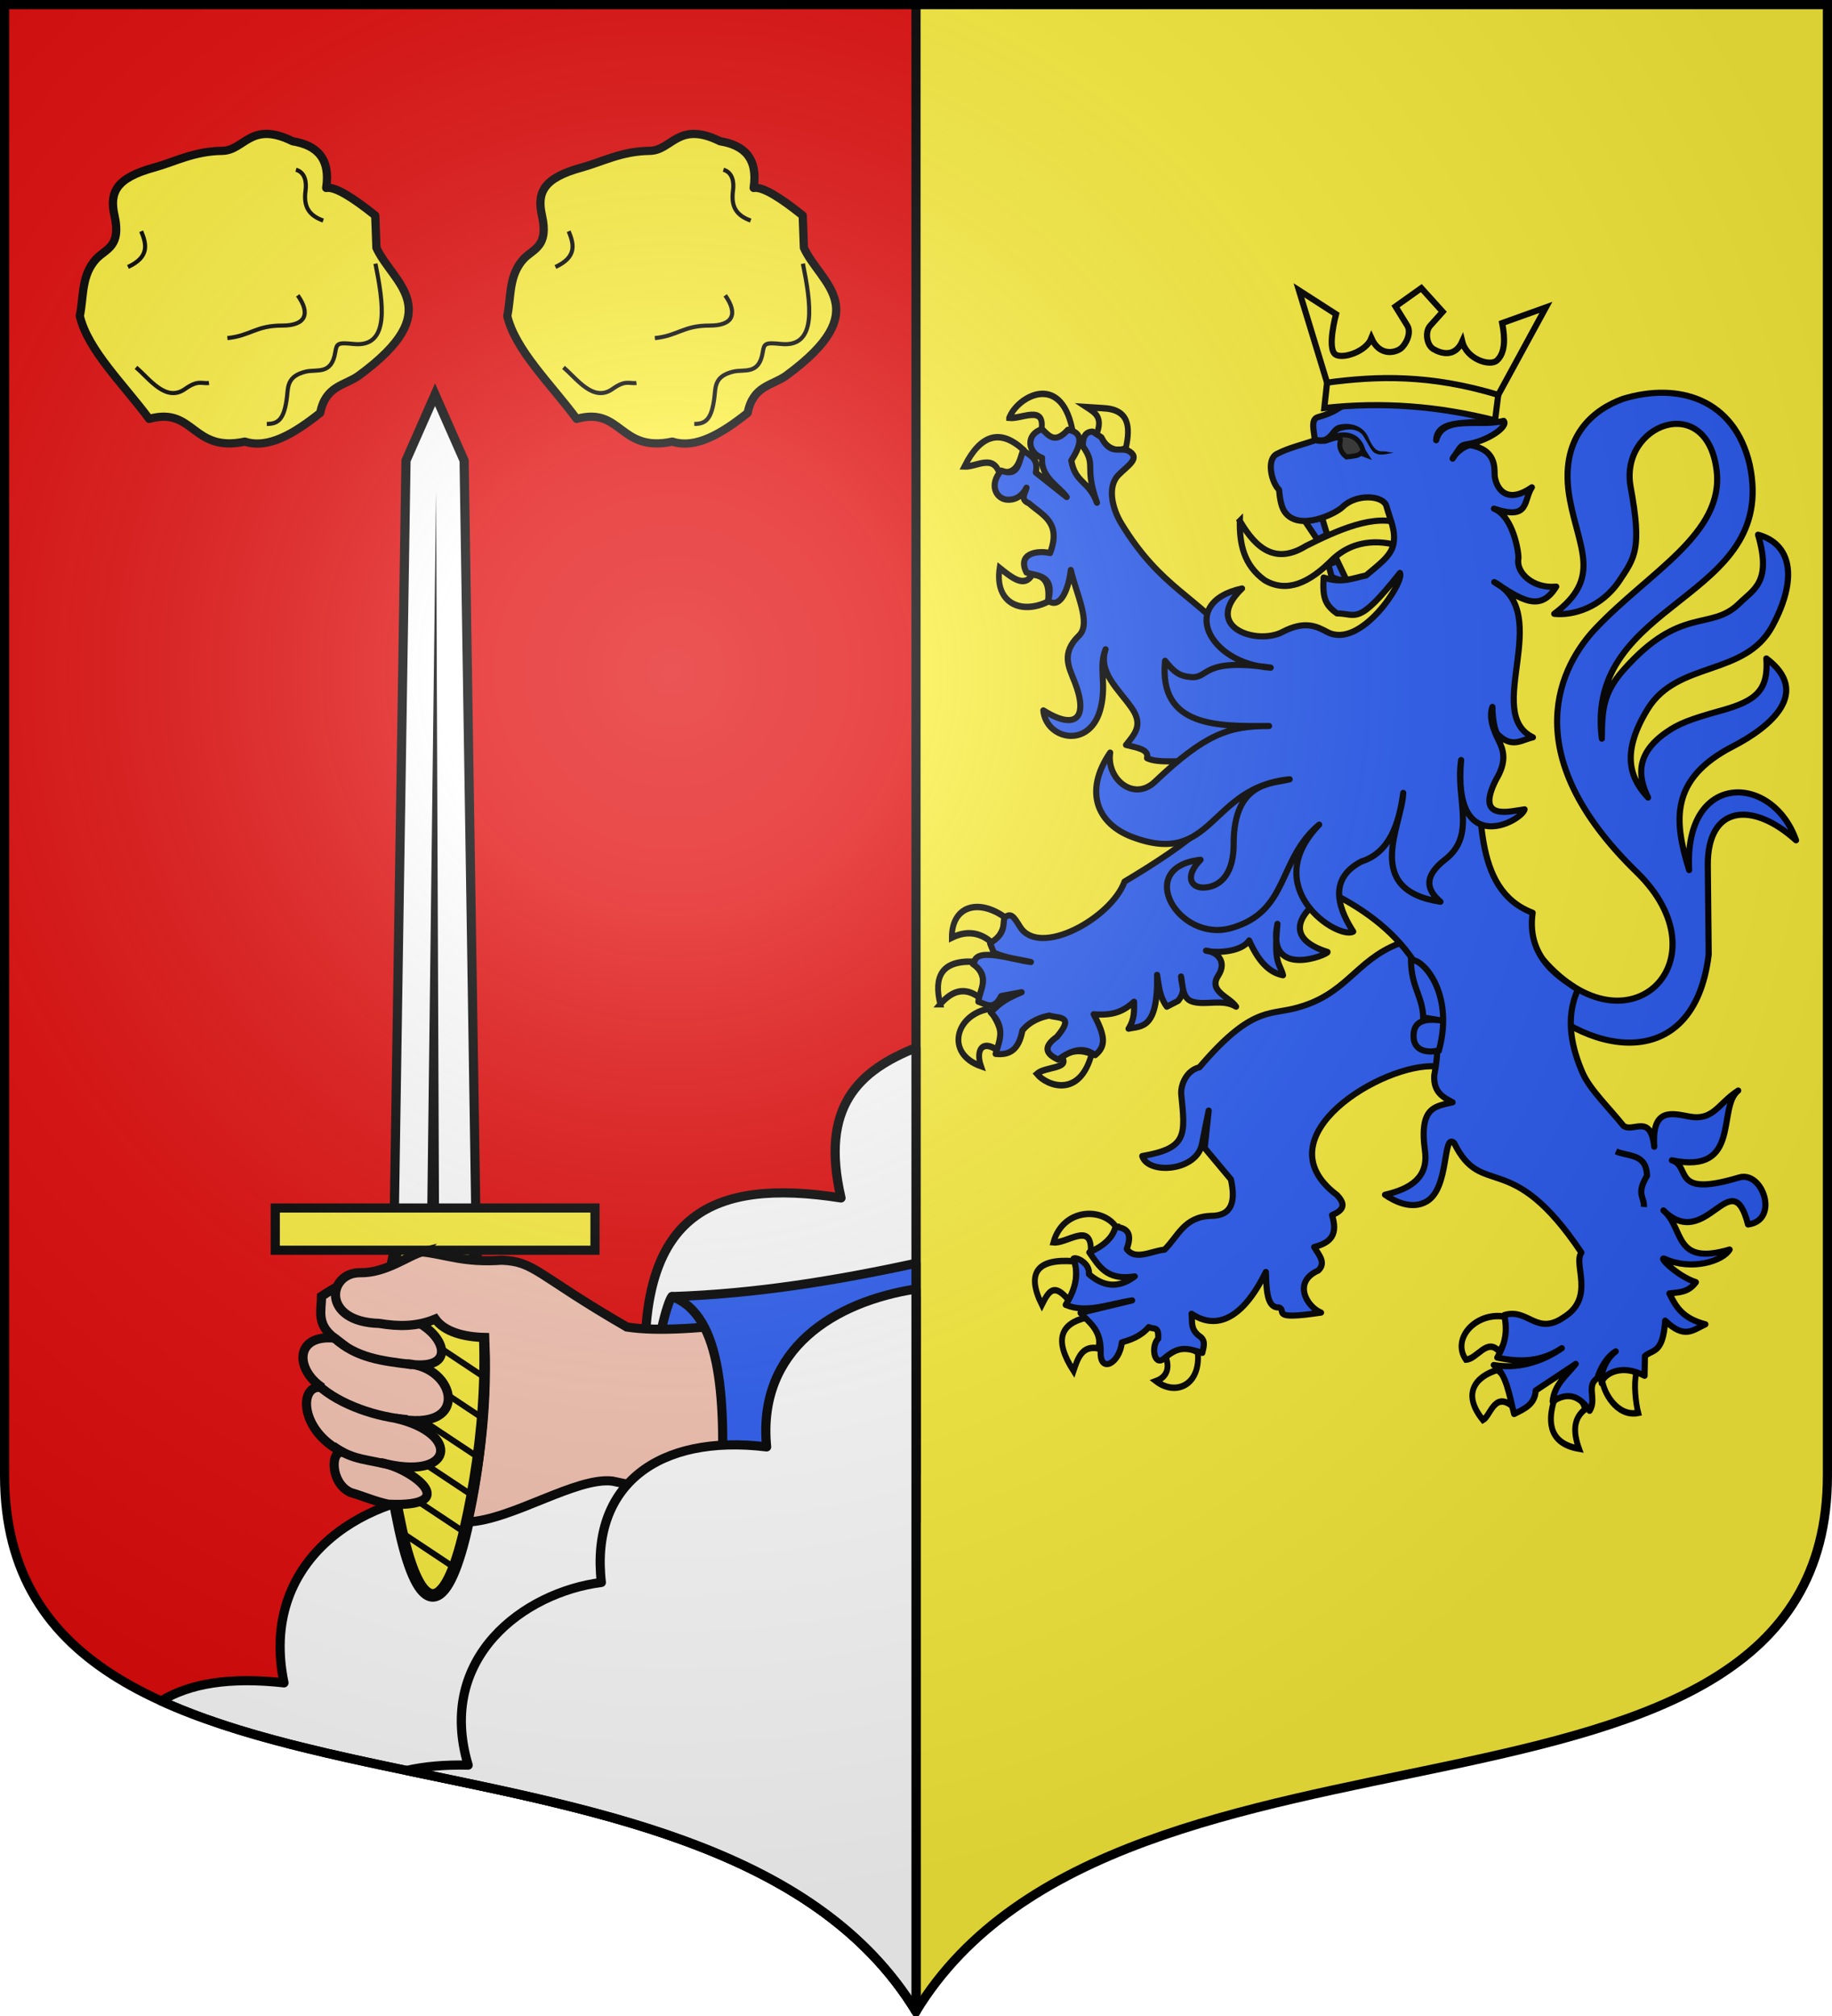 <svg xmlns="http://www.w3.org/2000/svg" xmlns:xlink="http://www.w3.org/1999/xlink" width="600" height="660" version="1.0"><defs><g id="b"><path id="a" d="M0 0v1h.5z" transform="rotate(18 3.157 -.5)"/><use xlink:href="#a" width="810" height="540" transform="scale(-1 1)"/></g><g id="c"><use xlink:href="#b" width="810" height="540" transform="rotate(72)"/><use xlink:href="#b" width="810" height="540" transform="rotate(144)"/></g><g id="e"><path id="d" d="M0 0v1h.5z" transform="rotate(18 3.157 -.5)"/><use xlink:href="#d" width="810" height="540" transform="scale(-1 1)"/></g><g id="f"><use xlink:href="#e" width="810" height="540" transform="rotate(72)"/><use xlink:href="#e" width="810" height="540" transform="rotate(144)"/></g><path id="i" d="M-298.5-298.5V183c0 129.055 231.64 65.948 298.5 175.5C66.86 248.948 298.5 312.055 298.5 183v-481.5z"/><path id="g" d="M2.922 27.673c0-5.952 2.317-9.844 5.579-11.013 1.448-.519 3.307-.273 5.018 1.447 2.119 2.129 2.736 7.993-3.483 9.121.658-.956.619-3.081-.714-3.787-.99-.524-2.113-.253-2.676.123-.824.552-1.729 2.106-1.679 4.108z"/><radialGradient id="h" cx="-80" cy="-80" r="405" gradientUnits="userSpaceOnUse"><stop offset="0" style="stop-color:#fff;stop-opacity:.31"/><stop offset=".19" style="stop-color:#fff;stop-opacity:.25"/><stop offset=".6" style="stop-color:#6b6b6b;stop-opacity:.125"/><stop offset="1" style="stop-color:#000;stop-opacity:.125"/></radialGradient></defs><g transform="translate(0 -392.362)"><use xlink:href="#i" width="744.094" height="1052.362" style="fill:#fcef3c" transform="translate(300 692.362)"/><path d="M1.5 393.862v481.5c0 129.055 231.64 65.948 298.5 175.5v-657z" style="fill:#e20909"/><use xlink:href="#j" width="600" height="660" transform="translate(-120)"/><use xlink:href="#k" width="600" height="660" transform="translate(-120)"/><use xlink:href="#l" width="600" height="660" transform="translate(-120)"/><use xlink:href="#m" width="600" height="660" transform="translate(-120)"/><use xlink:href="#n" width="600" height="660" transform="translate(-120)"/><path d="M300 1050.862v-657" style="fill:none;fill-opacity:1;fill-rule:nonzero;stroke:#000;stroke-width:3;stroke-linecap:butt;stroke-linejoin:round;stroke-miterlimit:4;stroke-dasharray:none;stroke-opacity:1"/></g><g transform="translate(0 -392.362)"><g id="o"><path d="M239.391 90.685c2.948 12.477 16.032 24.954 25.245 37.432 16.475-4.593 15.47 12.39 34.82 8.27 8.452 2.717 17.819-2.805 27.422-10.447 1.942-9.897 8.832-9.9 13.928-13.493 32.88-24.053 12.611-33.342 6.529-46.572l-.436-11.752c-7.954-6.346-14.516-10.603-17.845-10.01 1.612-10.703-3.37-15.544-12.187-16.976-15.373-7.599-17.464 3.38-25.68 3.482-10.301.128-17.144 3.99-24.81 6.094-13.848 3.802-16.245 9.018-14.364 17.41 2.532 11.293-2.989 12.037-6.528 15.67-5.671 6.054-4.603 13.792-6.094 20.892z" style="opacity:1;fill:#fcef3c;fill-opacity:1;fill-rule:nonzero;stroke:#000;stroke-width:3;stroke-linecap:butt;stroke-linejoin:round;stroke-miterlimit:4;stroke-dasharray:none;stroke-dashoffset:0;stroke-opacity:1" transform="matrix(.9 0 0 .9 -189.315 414.193)"/><path d="M259.848 109.4c4.849 4.05 10.804 12.818 17.846 7.835 4.808-3.407 6.015-1.848 8.705-2.176M293.1 98.729c8.487-.87 10.308-4.579 19.968-4.557 8.49.02 10.364-4.288 5.629-10.99M307.44 129.955c4.056-.017 6.382-1.473 7.37-10.051.396-3.431.047-7.37 6.835-8.98 4.094-.97 9.374 1.299 10.722-7.102.515-3.213.919-3.534 6.7-2.949 13.442 1.36 10.706-15.175 7.908-29.216" style="opacity:1;fill:none;fill-opacity:1;fill-rule:nonzero;stroke:#000;stroke-width:1.5;stroke-linecap:butt;stroke-linejoin:round;stroke-miterlimit:4;stroke-dasharray:none;stroke-dashoffset:0;stroke-opacity:1" transform="matrix(.9 0 0 .9 -189.315 414.193)"/><path d="M18.047-262.518c3.45 1.02 3.887 4.643 3.485 7.64-.783 5.834 1.246 8.998 6.433 10.855" style="opacity:1;fill:none;fill-opacity:1;fill-rule:nonzero;stroke:#000;stroke-width:1.5;stroke-linecap:butt;stroke-linejoin:round;stroke-miterlimit:4;stroke-dasharray:none;stroke-dashoffset:0;stroke-opacity:1" transform="matrix(.9 0 0 .9 80.685 684.193)"/><path d="M261.739 59.863c1.938 4.714 3.076 9.341-4.825 13" style="opacity:1;fill:none;fill-opacity:1;fill-rule:nonzero;stroke:#000;stroke-width:1.5;stroke-linecap:butt;stroke-linejoin:round;stroke-miterlimit:4;stroke-dasharray:none;stroke-dashoffset:0;stroke-opacity:1" transform="matrix(.9 0 0 .9 -189.315 414.193)"/></g><use xlink:href="#o" width="600" height="660" transform="translate(140)"/></g><path d="M300 735.362c-18.685 7.484-31.525 19.18-24.555 49.188-43.172-6.812-64.64 6.563-64.187 52.937-38.897-8.232-65.225 8.345-64.25 43.875-28.368 1.116-62.276 21.946-54 61.938-17.826-1.99-30.882.22-40.227 5.916 72.213 32.912 200.295 24.76 247.219 101.646z" style="fill:#fff;stroke:#000;stroke-width:3;stroke-linejoin:round;stroke-opacity:1" transform="translate(0 -392.362)"/><path d="m220.095 816.84 22.298 5.36-2.508 55.18-15.553 8.316c-18.533-24.196-6.336-67.14-4.237-68.857z" style="fill:#2b5df2;fill-opacity:1;stroke:#000;stroke-width:3;stroke-linejoin:round;stroke-miterlimit:4;stroke-dasharray:none;stroke-opacity:1;display:inline" transform="translate(0 -392.362)"/><path d="M152.491 893.185c-6.608 28.638-14.971 28.638-21.255 0-6.285-28.64-8.225-63.891-1.294-92.53s18.205-28.639 25.137 0c6.93 28.639 4.02 63.89-2.588 92.53z" style="fill:#fcef3c;fill-opacity:1;fill-rule:nonzero;stroke:#000;stroke-width:4.125;stroke-miterlimit:4;stroke-dasharray:none;stroke-opacity:1" transform="translate(0 -392.362)"/><path d="M149.604 907.286c.236-.65.466-1.29.68-1.936l-18.927-12.562c.188.92.387 1.836.585 2.753zm3.322-11.573q.24-1.03.471-2.065l-24.758-16.455q.192 1.335.397 2.668zm2.51-12.088c.13-.71.27-1.419.396-2.13l-28.91-19.187c.072.849.146 1.692.226 2.539zm2-12.454q.145-1.086.283-2.173l-31.608-20.994q.031 1.216.075 2.431zm1.396-12.842c.063-.747.133-1.49.189-2.237l-32.873-21.832c-.025.783-.039 1.56-.056 2.344zm.774-13.25c.023-.78.041-1.565.056-2.344L126.98 821.03c-.07.75-.127 1.507-.19 2.259zm0-13.766c-.024-.81-.043-1.62-.076-2.43l-30.947-20.543c-.049.25-.102.505-.151.753-.071.468-.14.93-.208 1.398zm-.887-14.347q-.168-1.296-.34-2.603l-27.287-18.133a98 98 0 0 0-.49 2.065z" style="fill:#000;fill-opacity:1;fill-rule:nonzero;stroke:none;stroke-width:7.499;stroke-miterlimit:4;stroke-opacity:1" transform="translate(0 -392.362)"/><path d="M244.457 371.58h41.416l-6 385.858-14.708 33.356-14.708-33.356z" style="fill:#fff;fill-opacity:1;fill-rule:nonzero;stroke:#000;stroke-width:4.638;stroke-miterlimit:4;stroke-dasharray:none;stroke-opacity:1" transform="matrix(-.647 0 0 -.647 314.048 640.851)"/><path d="m263.156 375.063 1.496 367.03 4.504-367.03z" style="fill:#000;fill-opacity:1;fill-rule:evenodd;stroke:none;stroke-width:4;stroke-linecap:butt;stroke-linejoin:miter;stroke-miterlimit:4;stroke-dasharray:none;stroke-opacity:1" transform="matrix(-.647 0 0 -.647 314.048 640.851)"/><path d="M-194.867-801.666h104.714v13.824h-104.714z" style="fill:#fcef3c;fill-opacity:1;fill-rule:nonzero;stroke:#000;stroke-width:3;stroke-miterlimit:4;stroke-dasharray:none;stroke-opacity:1" transform="rotate(180 0 -196.181)"/><path d="M125.277 809.828c-7.496.67-11.345 1.146-19.963 6.912 0 4.56-1.853 9.12 4.208 13.68-13.126-1.18-12.854 10.344-3.953 16.23-7.697-1.671-7.94 14.097 6.948 21.301-4.386-1.45-4.513 9.977 2.332 13.026 4.792 1.439 7.83 2.858 12.294 3.84 24.386 1.097 8.186-11.608-2.506-13.64 24.014 6.346 26.593-9.493 4.89-14.498 24.998 5.157 19.879-17.116 3.75-17.813 19.16 3.01 11.117-13.431-2.625-15.695l-7.479-4.022z" style="fill:#f7c5b4;fill-opacity:1;fill-rule:evenodd;stroke:#000;stroke-width:3;stroke-linecap:butt;stroke-linejoin:miter;stroke-miterlimit:4;stroke-dasharray:none;stroke-opacity:1;display:inline" transform="translate(0 -392.362)"/><path d="M138.322 802.192c-4.434 1.05-11.834 7.043-20.504 6.836-10.437.003-12.686 16.074 6.387 16.596 6.34 1.045 12.245 1.105 18.367-1.426 2.996 4.177 9.36 5.882 16.184 6.025.697 18.436-1.143 41.235-5.563 60.413 14.54-.67 35.517-14.82 47.375-13.391 29.06 6.301 64.536 10.838 99.432 11.904v-70.648c-34.887 3.296-73.961 11.506-94.693 8.299-29.733-17.202-30.074-21.426-41.01-21.873-12.235.877-18.006-1.82-25.975-2.735z" style="fill:#f7c5b4;fill-opacity:1;fill-rule:evenodd;stroke:#000;stroke-width:3;stroke-linecap:butt;stroke-linejoin:miter;stroke-miterlimit:4;stroke-dasharray:none;stroke-opacity:1;display:inline" transform="translate(0 -392.362)"/><path d="M158.757 832.114c1.097 22.753-2.418 45.567-7.098 64.454" style="fill:none;fill-opacity:1;fill-rule:nonzero;stroke:#000;stroke-width:3;stroke-miterlimit:4;stroke-dasharray:none;stroke-opacity:1;display:inline" transform="translate(0 -392.362)"/><path d="M109.522 830.42c7.346 6.552 15.35 7.463 25.383 8.682M104.148 845.785c7.26 6.661 19.709 10.62 29.297 11.337M109.03 865.756c6.837 4.907 11.153 4.14 20.231 6.627" style="fill:none;fill-rule:evenodd;stroke:#000;stroke-width:3;stroke-linecap:butt;stroke-linejoin:miter;stroke-miterlimit:4;stroke-dasharray:none;stroke-opacity:1" transform="translate(0 -392.362)"/><path d="M300 805.936c-26.272 5.693-52.783 10.03-79.904 10.903 16.76 6.1 17.563 34.989 16.129 67.074 13.097-4.473 38.96-8.416 63.775-8.78z" style="fill:#2b5df2;fill-opacity:1;stroke:#000;stroke-width:3;stroke-linejoin:round;stroke-miterlimit:4;stroke-dasharray:none;stroke-opacity:1;display:inline" transform="translate(0 -392.362)"/><path d="M300 814.362c-26.415 4.043-52.058 19.47-48.922 51.688-35.52-4.33-57.786 12.596-54.125 44.375-25.346 3.225-54.181 24.605-43.625 59.812-7.76-.185-14.44.426-20.178 1.748 64.338 13.414 134.662 26.136 166.85 78.877z" style="fill:#fff;stroke:#000;stroke-width:3;stroke-linejoin:round;stroke-opacity:1" transform="translate(0 -392.362)"/><path d="M505.322 706.491c28.115 32.256 60.238.087 30.72-28.609-40.472-39.342-24.485-68.086-13.56-79.663 17.553-18.601 42.31-31.093 39.724-51.912-3.215-25.889-31.935-15.028-28.147 5.538 3.729 20.24 1.403 22.989-3.633 30.555-5.963 8.96-15.417 11.596-21.405 10.916 15.572-11.638 8.215-21.011 5.14-37.307-3.927-20.819 7.949-29.637 17.337-33.054 18.184-5.56 36.578-.01 41.55 21.543 9.501 44.887-54.27 43.823-48.424 89.692.042-9.355.425-14.95 7.043-22.447 18.88-21.386 28.584-12.57 37.975-21.846 4.592-4.536 10.722-6.884 6.132-22.475 10.726 2.915 13.264 13.859 4.759 29.797-8.943 16.756-31.074 11.306-40.892 27.258-9.62 15.633-4.843 23.609.118 28.987-3.56-7.257-3.77-14.535 5.914-21.322 4.064-2.848 7.852-4.34 18.032-7.152 11.469-3.168 15.519-6.65 14.796-17.068 14.642 11.008 1.78 22.225-10.992 28.808-20.628 10.633-19.341 24.317-14.293 40.48-1.806-32.408 27.286-31.78 35.011-9.747-14.156-12.81-29.107-11.645-28.905 8.328l.295 29.057c-4.884 40.351-41.484 32.984-60.908 10.678" style="fill:#2b5df2;fill-opacity:1;stroke:#000;stroke-width:2.007;stroke-linejoin:round;stroke-miterlimit:4;stroke-dasharray:none;stroke-opacity:1" transform="translate(0 -392.362)"/><path d="M406.061 562.883c-.132 7.515 1.258 14.476 8.135 19.443 7.209 4.247 14.56.889 21.958-6.542 7.82-7.644 17.226-6.303 23.165-4.408.978-3.534-.222-4.97.045-7.338-8.88-3.9-21.807 2.153-31.648 7.066-9.853 6.085-16.31.986-21.655-8.22z" style="fill:#fcef3c;fill-opacity:1;stroke:#000;stroke-width:2.007;stroke-miterlimit:4;stroke-dasharray:none;stroke-opacity:1" transform="translate(0 -392.362)"/><g style="fill:#fcef3c;stroke:#000;stroke-width:2.954;stroke-opacity:1"><path d="M862.664 472.577c-7.188-9.211-27.082-8.293-31.832 7.086 6.816.68 19.456-9.608 19.006 3.82 8.305-.468 10.708-4.693 12.826-10.906z" style="fill:#fcef3c;fill-opacity:1;stroke:#000;stroke-width:2.954;stroke-linejoin:miter;stroke-miterlimit:4;stroke-dasharray:none;stroke-opacity:1" transform="matrix(.644 0 0 .716 -190.045 63.282)"/><path d="M838.453 505.987c-7.478-8.031-10.06-3.885-13.504 2.243-8.187-14.961-2.04-21.175 16.37-19.903 2.197 4.713 1.025 12.246-2.866 17.66zM847.459 514.084c-13.091 2.806-16.482 10.313-6.395 24.351 2.187-5.864 4.356-11.75 12.534-10.302 1.483-4.79-.707-9.68-6.14-14.05zM887.874 531.88c2.56 5.972-.09 9.655-4.86 11.238 9.901 6.854 22.754 1.966 21.23-13.112-7.109-4.021-11.075-2.607-16.37 1.873z" style="fill:#fcef3c;fill-opacity:1;stroke:#000;stroke-width:2.954;stroke-miterlimit:4;stroke-dasharray:none;stroke-opacity:1" transform="matrix(.644 0 0 .716 -190.045 63.282)"/></g><path d="M458.102 701.276c-14.516 5.667-17.078 17.037-34.354 21.266-8.357 2.046-14.44-.136-30.918 19.227-4.151.995-6.126 5.525-5.975 8.71 1.316 13.391 2.2 17.786-12.755 20.347 1.822 6.179 17.984 5.093 19.584-4.083.25-1.434 2.168-10.803 2.168-10.803l-1.31 12.26 8.594 10.275c1.563 7.088.46 11.973-6.584 11.944-8.816.29-10.761 6.796-15.173 11.07-4.236.366-9.618 3.704-12.358-.247 2.272-6.117-.928-6.827-3.674-7.328-.818 3.708-3.997 6.386-8.588 8.449 3.133 4.327 5.512 9.359 14.886 7.865-5.764 4.318-10.644 3.035-15.014-.726.415-3.615-4.207-5.747-5.025-5.1 1.98 5.691.269 10.548-2.577 15.148 6.835 2.916 14.434-.39 21.757-1.456l-16.89 4.078c2.9 3.315 6.73 5.37 6.584 12.818-.231 7.014 6.134 3.901 6.945-3.165 2.555-.759 6.085-1.808 8.8-4.992 1.737.889 3.295-.538 3.102 3.787-2.397 2.33-1.407 9.046 1.77 6.626 4.844-4.25 7.286-3.725 12.666-1.965.278-1.553 1.257-3.655-.53-5.209-3.487-2.37-2.67-4.7-2.98-7.609 4.39 2.969 14.247 6.802 24.334-13.691.194 6.482.469 11.866 4.33 11.632 2.699 1.074-3.402 4.247 13.742 1.683-4.802-1.997-9.352-10.05-.9-13.79 2.654-2.56.153-5.121-1.352-7.682 5.74-1.506 7.741-4.281 5.848-10.448 3.777-1.606 4.64-3.468 1.553-6.626-25.317-19.088 15.372-43.311 32.318-42.064l14.314-9.322-9.16-31.753z" style="fill:#2b5df2;fill-opacity:1;stroke:#000;stroke-width:2.007;stroke-linejoin:round;stroke-miterlimit:4;stroke-dasharray:none;stroke-opacity:1" transform="translate(0 -392.362)"/><g style="fill:#fcef3c;stroke:#000;stroke-width:2.954;stroke-opacity:1"><path d="M799.626 342.685c-5.852-4.625-12.566-5.83-20.464-2.342-.056-14.538 13.622-18.222 27.626-8.897-1.412 4.639-3.066 9.057-7.162 11.239zM773.28 370.783c-3.419-12.474.547-20.053 16.881-19.435 2.937 3.872 7.292 6.562 3.07 16.391-7.79-5.24-14.203-2.924-19.952 3.044zM798.09 372.89c4.946 6.322 8.193 12.644 4.35 18.967-8.001-5.031-11.16.056-8.442 7.258-18.46-5.81-12.894-23.612 4.093-26.225zM834.925 394.666c5.494-3.163 10.533-2.989 15.347-1.17-5.978 20.376-22.706 14.734-27.881 9.132 4.344-3.472 17.501-2.217 12.534-7.962z" style="fill:#fcef3c;fill-opacity:1;stroke:#000;stroke-width:2.954;stroke-miterlimit:4;stroke-dasharray:none;stroke-opacity:1" transform="matrix(.644 0 0 .716 -190.045 63.282)"/></g><g style="fill:#fcef3c;stroke:#000;stroke-width:2.954;stroke-opacity:1"><path d="M828.018 186.74c-13.82 6.043-27.245.561-24.555-15.454 6.568 4.735 12.686 9.137 16.626 3.044 5.688.234 9.047 3.454 7.93 12.41zM802.95 127.031c-3.537-7.426-11.437-1.875-17.393-2.107 8.263-14.803 18.254-17.275 29.928-7.727-2.034 6.026-3.863 12.314-12.534 9.834zM808.322 102.68c6.403.636 18.51-6.186 16.371 5.62 4.844 5.575 10.078 4.72 15.603-.937-6.06-25.406-27.664-14.525-31.974-4.683zM852.574 110.64c3.55-8.067-.098-10.077-4.86-12.877l7.93.468c13.867.447 14.36 8.545 12.022 18.264-7.023 3.063-10.621-2.492-15.092-5.854z" style="fill:#fcef3c;fill-opacity:1;stroke:#000;stroke-width:2.954;stroke-miterlimit:4;stroke-dasharray:none;stroke-opacity:1" transform="matrix(.644 0 0 .716 -190.045 63.282)"/></g><g style="fill:#fcef3c;stroke:#000;stroke-width:2.954;stroke-opacity:1"><path d="M1060.277 513.615c3.647 6.117 1 11.122-2.813 15.923-6.094-6.431-11.19 3.576-16.883 3.746-7.364-9.437 4.845-21.822 19.696-19.669zM1063.603 554.123c.897-4.801 1.242-9.466-6.907-16.156-11.329 3.055-18.268 10.955-7.418 22.947 3.764-1.828 5.655-12.549 14.324-6.79zM1085.345 552.25c7.949-6.469 14.594-1.902 15.859 3.747-5.95 4.148-6.17 10.254-3.07 18.03-17.188-2.611-15.061-14.877-12.79-21.777zM1127.295 539.138c-1.437 5.246-.349 13.895.941 18.517-11.056 1.957-17.877-9.844-18.335-15.24 4.608-5.116 8.694-6.899 17.394-3.277z" style="fill:#fcef3c;fill-opacity:1;stroke:#000;stroke-width:2.954;stroke-miterlimit:4;stroke-dasharray:none;stroke-opacity:1" transform="matrix(.644 0 0 .716 -190.045 63.282)"/></g><path d="M341.276 532.855c-5.433 1.714-4.75 7.77.028 9.393-.554 6.468 5.678 9.36 8.057 12.845l-10.113-8.024c.967-4.76-1.961-5.563-4.055-7.209-1.654 3.162-1.175 8.952-7.285 6.572-4.07 4.573-1.68 9.04 1.602 9.476 2.843.377 5.267-1.109 6.684-3.897-.36 1.808-2.29 3.842.826 5.145 4.337 3.866 10.73 6.166 6.884 16.277-4.064-.965-10.862.039-7.71 6.368 3.173 1.178 9.41.463 7.084 9.272 4.465 3.016 6.897-5.163 7.42-10.12 1.75 7.773 6.799 17.51 2.718 21.456-6.064 5.863-3.318 10.417-1.427 15.258 4.502 11.522.557 16.052-10.285 9.263.846 9.609 15.595 12.967 18.862-1.094 1.859-7.996-.828-12.859 1.518-18.91-2.54 7.588 4.325 13.11 8.53 19.172 3.913 5.644 1.037 8.535-1.828 12.15 3.367.897 7.628 1.343 6.884 4.33 3.783 1.861 11.743.52 15.568 1.209l3.037 21.01c-6.004 5.733-16.01 12.224-25.97 18.181-4.261 11.9-27.821 25.01-34.21 14.833-2.024-3.224-2.991-4.941-5.185-2.911-.49 2.626.403 5.11-4.656 8.253l1.226 3.082c4.496 1.94 8.123 2.115 12.14 3.082-5.86-.707-17.648-4.918-18.53-.01l-.494.621c5.986 4.12 2.236 8.26 1.828 12.38 2.496.75 4.988 3.093 7.484-1.86l6.684-1.248c-6.356 2.577-7.922 4.548-10.138 6.598 4.977 4.908 2.879 9.222 1.627 13.602 4.384.464 7.558-1.119 8.758-7.675 2.632-3.208 6.233-4.396 8.865-4.883 2.728 1.018 8.597-.238 2.428 6.98-4.803 3.414-3.393 5.664.4 7.438 4.05-2.877 8.092-4.566 12.141-1.452 3.582-2.93 3.367-6.226-.481-13.399 7.121.629 10.319-1.51 13.223-4.1-.006 2.799.28 5.51-1.803 8.838 4.042-.946 9.744.463 9.344-17.647.62 3.48.662 6.959 3.197 10.438l3.693-1.909c2.69-3.501 1.153-4.472.963-7.974.588 3.25.44 7.187 3.655 8.211 4.334 1.381 9.987-1.034 14.369 1.672-2.061-3.225-9.217-4.978-5.882-10.12 3.126-4.822-.562-7.906-3.977-8.227 2.349.772 11.439.786 14.133-3.345 3.576 8.138 7.52 10.725 11.096 11.401-1.005-4.024-3.152-3.476-1.828-16.823-3.7 18.385 16.613 10.064 16.421 9.207-15.114-4.752-8.91-13.745 1.052-19.435 24.391 11.96 39.319 31.737 33.869 59.937-.225 5.437 2.905 7.063 6.032 8.711-5.57 1.355-11.053 1.281-9.061 15.895 1.17 8.59-4.464 12.369-13.092 14.367 3.004 2.08 8.776 5.106 13.725 2.142 7.497-4.492 5.073-22.682 8.929-19.082 9.236 18.755 18.442 1.165 41.685 35.891-2.815 3.605 4.577 14.612-5.613 21.04-9.142 6.394-11.807-3-19.65-.61 1.042 5.301.463 9.018-2.304 13.933 7.055 1.474 14.098 1.61 21.153-3.082-6.928 4.778-14.778 6.815-22.304 5.502 4.19 2.623 5.217 10.626 6.683 16.047 3.23-1.67 6.777-3.023 7.06-7.692l13.116-8.712c-2.978 3.769-7.045 6.744-7.56 12.303 5.242-3.418 9.042-1.556 12.091 3.057 2.434-3.854-1.258-8.186 2.53-10.663.915-3.038 2.926-6.874 6.031-8.798-3.567 2.734-5.064 7.495-4.59 10.467-.411-1.434 4.795-7.293 14.035-2.475l.118-6.464c2.544-2.246 5.908-.646 6.633-11.59 6.299 6.1 8.968 3.145 13.167 1.197-7.348-1.937-9.579-5.511-11.787-10.112 3.264-.39 6.16-.264 8.68-3.677-6.331-2.06-12.787-8.803-10.135-7.608 8.713 3.927 18.991.737 21.178-3.082-18.575 5.478-14.732-6.905-21.678-12.812 14.044 13.953 22.325-16.314 27.71 4.61 10.379-1.336 4.838-17.715-2.928-15.385-22.593 6.777-15.505-3.653-22.016-5.63 22.967 4.783 14.685-17.3 21.728-22.832-6.747 4.371-8.07 10.056-16.234 8.466-5.532-1.026-12.142-2.9-11.264 9.934-1.202-11.092-6.869-4.512-10.088-6.852-4.911-6.108-11.039-11.94-13.408-17.407-3.271-7.549-5.94-17.529-1.519-27.158-4.665-3.348-17.016-9.698-14.812-25.18-20.267-7.71-16.325-34.7-18.813-56.905l-78.012-30.898c-13.196-16.036-24.804-18.195-37.874-39.61-2.99-4.9-4.698-12.052-.997-15.861 3.044-3.133 7.64-5.655 3.15-8.058-2.904-1.064-5.808 1.497-8.711-4.33l-2.829-1.86c-2.117-.003-3.296 1.447-3.254 4.738 4.661 6.632.308 6.22 4.656 18.544-2.756-7.388-7.042-6.263-8.42-13.806 2.72-4.255 4.743-9.065-1.092-10.087-4.3 4.78-6.269 1.903-8.486-.204z" style="fill:#2b5df2;fill-opacity:1;stroke:#000;stroke-width:2.007;stroke-linejoin:round;stroke-miterlimit:4;stroke-dasharray:none;stroke-opacity:1" transform="translate(0 -392.362)"/><path d="M462.11 706.771c.097 8.834 3.818 11.716 4.008 18.684l7.261 1.205c-5.96-1.032-10.364-.494-10.41 4.622-.227 4.835 4.01 6.025 8.302 4.952 5.238-19.215-5.913-30.591-9.16-29.463z" style="fill:#2b5df2;fill-opacity:1;stroke:#000;stroke-width:2.007;stroke-miterlimit:4;stroke-dasharray:none;stroke-opacity:1" transform="translate(0 -392.362)"/><path d="M529.243 769.298c3.98 1.794 10.003.564 10.163 8.011-3.676 6.12-.758 6.872-1.002 10.197" style="opacity:.98;fill:none;fill-opacity:1;stroke:#000;stroke-width:2.007;stroke-miterlimit:4;stroke-dasharray:none;stroke-opacity:1" transform="translate(0 -392.362)"/><path d="m441.036 582.376-3.026-6.35-2.948 1.132 1.066 4.048c2.758 1.325 2.574.787 4.908 1.17zM427.47 563.096l5.545-1.122 1.63 5.389-3.21 1.635z" style="fill:#2b5df2;fill-opacity:1;stroke:#000;stroke-width:2.007;stroke-miterlimit:4;stroke-dasharray:none;stroke-opacity:1" transform="translate(0 -392.362)"/><path d="M454.081 558.094c-.989-3.6-9.836-4.22-14.38.241-2.281 2.24-14.383 8.149-18.964 1.571-.958-1.376-1.559-3.792-1.809-7.158-2.59-2.544-4.2-9.988-.744-11.769 4.099-2.111 8.267-2.969 12.4-4.453-.033-2.546-1.61-6.856 1.08-7.608 6.792-1.9 7.675-4.035 12.596-6.309 2.332-1.077 8.098-2.273 14.31-1.504 8.342 1.739 24.885 2.987 28.477 8.497-3.943 2.236-16.326-.816-16.69 6.883 2.267-8.46 13.734-4.25 22.116-6.337 1.674 1.708-4.912 6.592-12.241 7.696-1.983.299-1.84.85-4.48 4.667 1.182-2.371 4.66-4.636 6.14-4.34 8.95 1.785 7.32 8.493 7.689 10.444.914 4.838 4.735 8.45 12.13 3.28-2.898 4.374-.585 10.927-12.433 6.989 6.496 2.58 8.261 15.016 8.009 16.431-.788 4.428 4.687 9.85 12.4 9.092-5.28 8.653-11.55 4.194-20.303-1.483 19.637 10.392-3.79 42.885 12.677 50.834-3.739.794-6.808 3.693-11.501-.948-.85-.84-1.753-4.478-1.778-9.02-1.579 4.385 1.483 9.752 2.473 11.885 1.42 3.061 1.909 6.57-1.23 11.814-7.173 14.06 4.81 10.368 9.3 9.834-.954 3.886-23.7 16.223-20.787-16.143-1.902 12.74 5.103 24.443-5.102 32.472-7.79 5.965-5.803 10.387-1.667 13.925-25.72-3.892-12.558-25.028-12.192-35.635-1.384 10.145-4.479 19.532-13.676 22.452-12.022 6.2-6.461 17.084-2.706 22.958-4.934 2.814-31.25-14.203-11.152-35.019-13.72 11.45-9.694 28.376-28.752 33.847-17.367 4.985-31.93-19.977-10.089-22.342-5.339 5.404-3.194 9.359 1.277 9.092 6.042-.36 9.58-5.593 9.566-14.252-.036-20.706 12.788-19.674 18.333-21.19-26.43 2.53-24.799 28.984-51.567 18.887-11.286-4.257-16.028-14.687-7.215-27.632-1.322 8.583 7.686 16.166 14.65 9.547 16.468-15.652 24.351-18.304 37.385-18.244-16.323.077-36.246.685-34.052-21.362 2.945 3.705 4.667 5.035 8.496 5.342 6.124.49 3.178-6.373 26.103-3.092-20.246-1.126-30.457-21.339-9.391-25.919-13.23 12.699 4.905 18.621 13.21 14.253 7.665-4.034 11.55-1.618 14.806.055 10.908 5.606 25.294-16.534 23.71-19.4-13.941 17.669-14.224 13.255-20.628 13.261-4.096-2.89-4.753-5.476-4.37-11.753 6.031 2.092 9.758.112 13.9-.68 3.83-3.314 8.109-6.19 8.923-10.155.907-4.42-1.009-7.962-2.257-12.502z" style="fill:#2b5df2;fill-opacity:1;stroke:#000;stroke-width:2.007;stroke-linejoin:round;stroke-miterlimit:4;stroke-dasharray:none;stroke-opacity:1" transform="translate(0 -392.362)"/><path d="M433.625 536.848c4.568-2.967 11.03-3.54 12.816 3.104l.882 1.391-1.65-.615c-.898.874-2.18.9-3.333 1.083l-1.346.156c-1.73-1.245-2.574-3.358-2.081-4.962.853-2.777-3.962-.201-5.288-.157z" style="fill:#313131;stroke:#000;stroke-width:1.63;stroke-opacity:1" transform="translate(0 -392.362)"/><path d="m490.692 521.641 15.607-28.647-14.314 5.137c1.005 5.166.972 9.807-1.724 12.24-2.274 2.053-9.95-.403-11.356-6.223-2.388 5.296-6.922 4.041-9.529 2.443-2.096-1.287-2.77-5.586-.973-7.59l4.092-4.562-7.002-7.756-8.455 6.018 3.843 6.217c1.507 2.439-.462 6.27-2.134 7.557-1.744 1.343-6.886 2.678-9.594-3.404-1.774 4.512-9.435 6.87-11.738 5.367-2.929-1.912.155-13.218.155-13.218l-12.155-7.815 9.212 30.22" style="fill:#fcef3c;fill-opacity:1;stroke:#000;stroke-width:2.007;stroke-opacity:1" transform="translate(0 -392.362)"/><path d="m434.627 517.625-.902 8.316c19.017-2.126 37.638-.614 55.914 4.054l1.053-8.354c-22.493-6.799-39.829-6.185-56.065-4.016z" style="fill:#fcef3c;fill-opacity:1;stroke:#000;stroke-width:2.007;stroke-miterlimit:4;stroke-dasharray:none;stroke-opacity:1" transform="translate(0 -392.362)"/><path d="M438.03 531.57c-2.185.92-2.513 3.347-4.793 3.939a6 6 0 0 1-1.873-.09l-.382 2.105s1.13.272 2.456.111c2.687.03 3.296-2.885 5.296-4.073 2.49-.83 5.58-1.043 7.49 1.164 1.913 2.83 2.75 5.213 4.062 5.95 1.913 1.074 4.134.162 6.202-.072l-2.048-.327c-2.25-.587-3.7 1.21-6.269-4.662-1.95-4.46-6.905-5.045-10.142-4.045" style="fill:#000;fill-opacity:1;stroke:none;stroke-width:3;stroke-linecap:round;stroke-linejoin:round;stroke-miterlimit:4;stroke-dasharray:none;stroke-opacity:1" transform="translate(0 -392.362)"/><use xlink:href="#i" width="744.094" height="1052.362" style="fill:url(#h)" transform="translate(300 300)"/><use xlink:href="#i" width="744.094" height="1052.362" style="fill:none;stroke:#000;stroke-width:3" transform="translate(300 300)"/></svg>